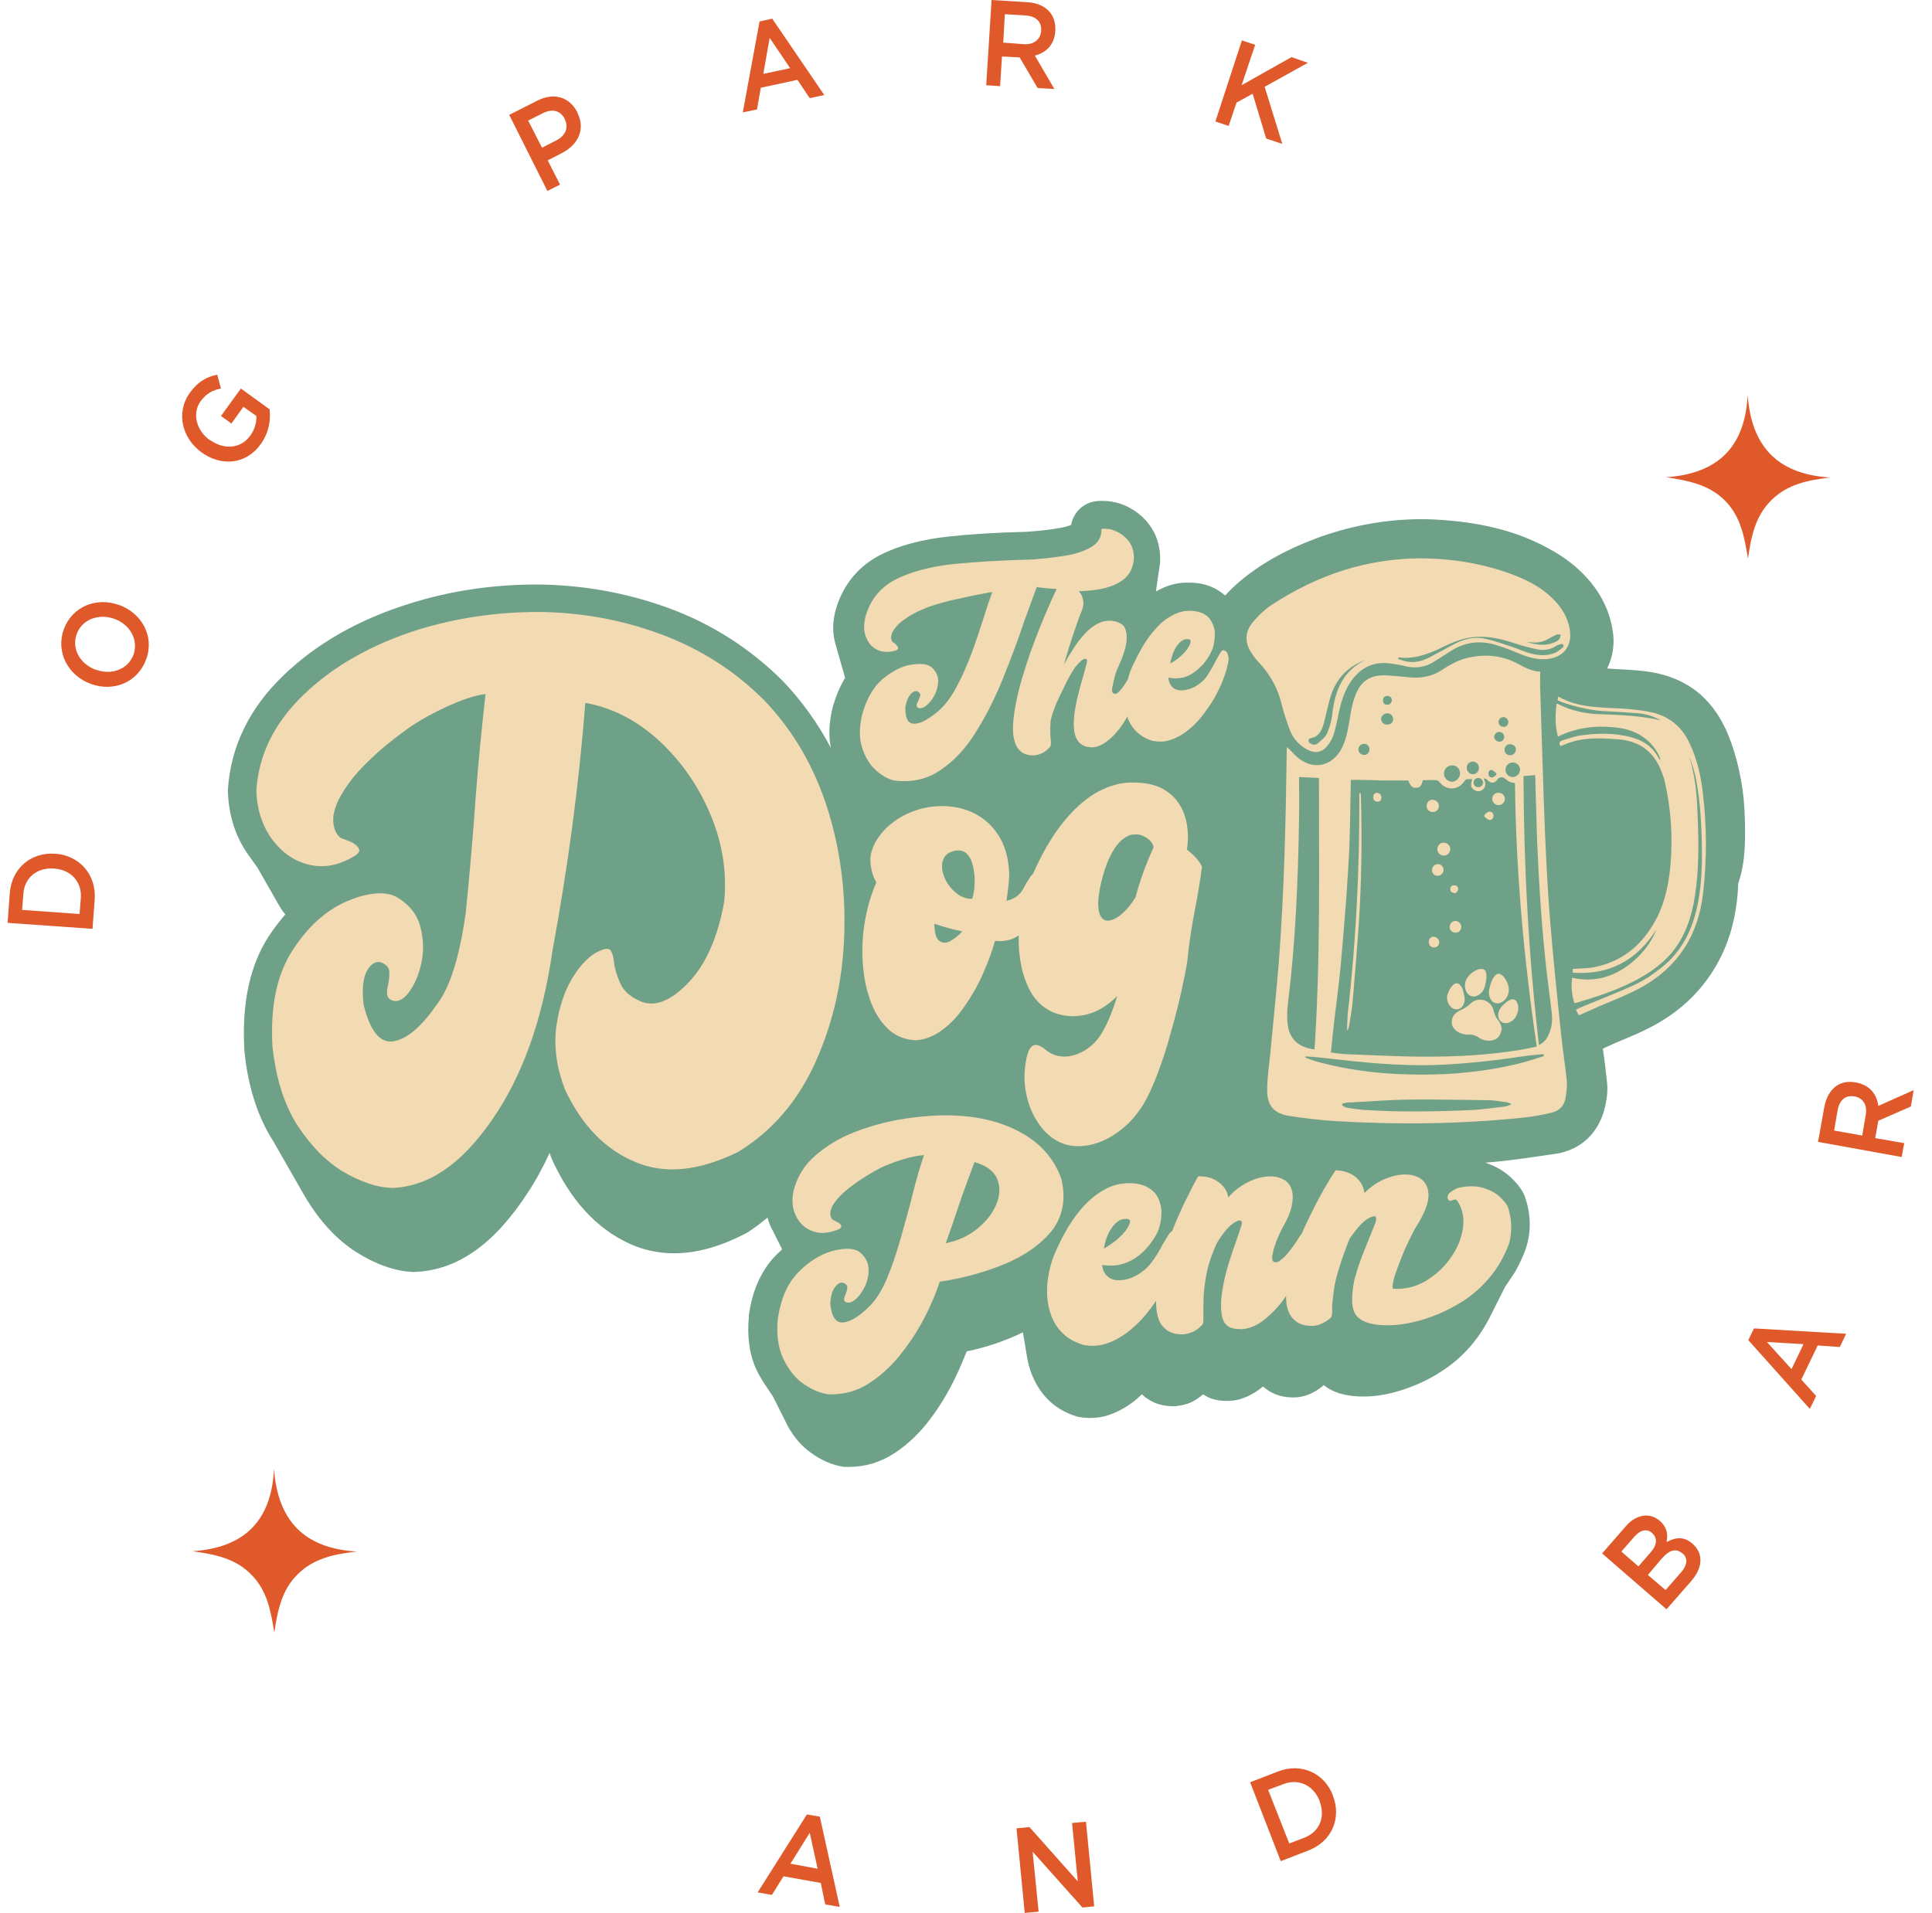 <?xml version="1.0" encoding="UTF-8"?>
<!-- Generator: Adobe Illustrator 28.0.0, SVG Export Plug-In . SVG Version: 6.00 Build 0)  -->
<svg xmlns="http://www.w3.org/2000/svg" xmlns:xlink="http://www.w3.org/1999/xlink" version="1.1" id="Layer_1" x="0px" y="0px" viewBox="0 0 612 606.1" style="enable-background:new 0 0 612 606.1;" xml:space="preserve">
<style type="text/css">
	.st0{fill:#6FA088;}
	.st1{fill:#E0592A;}
	.st2{fill:#F2DAB2;}
</style>
<g>
	<path class="st0" d="M552.7,259c-0.2-8-1.6-15.9-4.2-23.4c-2.3-6.6-5.5-11.7-9.9-15.6c-6.8-5.9-14.8-7.2-20.2-7.6   c-2.1-0.2-4.2-0.3-6.5-0.4c-0.9-0.1-1.9-0.1-2.8-0.2c1.8-3.6,2.5-7.9,1.7-12.3c-1-6.1-3.8-11.7-8.2-16.5c-3.2-3.5-6.9-6.4-11.5-8.9   c-8.9-5-18.8-7.9-31.2-9.1c-3.2-0.3-6.4-0.5-9.6-0.5c-11.4,0-22.7,2.1-33.7,6.2c-9.5,3.6-17.4,8-24.1,13.7   c-1.6,1.4-3.1,2.8-4.4,4.3c-1.4-1.2-2.9-2.2-4.7-2.9c-2-0.8-4.3-1.2-6.8-1.2c-0.7,0-1.5,0-2.5,0.1c-2.7,0.3-5.3,1.2-7.9,2.7   c0-0.1,0-0.2,0-0.3c0-0.2,0.1-0.5,0.1-0.7c0-0.2,0.1-0.5,0.1-0.7c0-0.2,0.1-0.5,0.1-0.7c0-0.2,0.1-0.5,0.1-0.7   c0-0.2,0.1-0.5,0.1-0.7c0-0.2,0.1-0.5,0.1-0.7c0-0.2,0.1-0.5,0.1-0.7c0-0.2,0.1-0.5,0.1-0.7c0-0.2,0.1-0.5,0.1-0.7   c0-0.2,0.1-0.5,0.1-0.7c0.2-0.9,0.3-1.9,0.3-3c0-0.2,0-0.4,0-0.7c-0.2-5.6-2.6-10.3-6.9-13.7c-3.5-2.7-7.3-4-11.4-4   c-0.7,0-1.3,0-2,0.1c-4.1,0.5-7.2,3.6-7.9,7.5c-1,0.4-2.3,0.8-3.7,1c-2.8,0.5-5.5,0.8-8,1c-0.8,0.1-1.6,0.1-2.4,0.2   c-9,0.2-17.3,0.7-24.8,1.5c-8.3,0.9-15.5,2.8-21.3,5.7c-7,3.5-11.9,9.4-14.2,16.9c-1.2,4-1.3,7.7-0.3,11.3c0.1,0.2,0.1,0.5,0.2,0.7   c0.1,0.2,0.1,0.5,0.2,0.7c0.1,0.2,0.1,0.5,0.2,0.7c0.1,0.2,0.1,0.5,0.2,0.7c0.1,0.2,0.1,0.5,0.2,0.7c0.1,0.2,0.1,0.5,0.2,0.7   c0.1,0.2,0.1,0.5,0.2,0.7c0.1,0.2,0.1,0.5,0.2,0.7c0.1,0.2,0.1,0.5,0.2,0.7c0.1,0.2,0.1,0.5,0.2,0.7c0.1,0.2,0.1,0.5,0.2,0.7   c0.1,0.2,0.1,0.5,0.2,0.7c0.1,0.2,0.1,0.5,0.2,0.7c0.1,0.2,0.1,0.5,0.2,0.7c0.1,0.2,0.1,0.5,0.2,0.7c0,0.1,0.1,0.3,0.1,0.4   c-1.6,2.6-2.8,5.5-3.8,8.8c0,0.1-0.1,0.2-0.1,0.4c-1.2,4.7-1.4,9-0.6,13c-4.1-7.8-9.2-14.9-15.2-21.2   c-10.3-10.3-22.5-18.1-36.1-23.1c-13.4-4.9-27.4-7.4-41.7-7.5H170c-13.9,0-27.4,2-40.1,6c-16.1,5-29.5,12.6-40,22.7   c-10.9,10.4-16.8,22.6-17.7,36.2c0,0.3,0,0.6,0,1c0.3,7.2,2.3,13.5,5.8,18.8c0.1,0.2,0.3,0.5,0.5,0.7c0.1,0.2,0.3,0.5,0.5,0.7   c0.1,0.2,0.3,0.5,0.5,0.7c0.1,0.2,0.3,0.5,0.5,0.7c0.1,0.2,0.3,0.5,0.5,0.7c0.1,0.2,0.3,0.5,0.5,0.7c0.1,0.2,0.3,0.5,0.5,0.7   c0.1,0.2,0.3,0.5,0.4,0.7c0.1,0.2,0.3,0.5,0.4,0.7c0.1,0.2,0.3,0.5,0.4,0.7c0.1,0.2,0.3,0.5,0.4,0.7c0.1,0.2,0.3,0.5,0.4,0.7   c0.1,0.2,0.3,0.5,0.4,0.7c0.1,0.2,0.3,0.5,0.4,0.7c0.1,0.2,0.3,0.5,0.4,0.7c0.1,0.2,0.3,0.5,0.4,0.7c0.1,0.2,0.3,0.5,0.4,0.7   c0.1,0.2,0.3,0.5,0.4,0.7c0.1,0.2,0.3,0.5,0.4,0.7c0.1,0.2,0.3,0.5,0.4,0.7c0.1,0.2,0.3,0.5,0.4,0.7c0.1,0.2,0.3,0.5,0.4,0.7   c0.1,0.2,0.3,0.5,0.4,0.7c0.1,0.2,0.3,0.5,0.4,0.7c0.5,0.8,0.9,1.6,1.5,2.3c0.2,0.3,0.4,0.5,0.6,0.7c-1.8,2.1-3.6,4.4-5.3,7   c-5.9,9.1-8.5,21.1-7.7,35.6c0,0.1,0,0.3,0,0.4c1.1,11.6,4.3,21.4,9.3,29.1c0,0.1,0.1,0.1,0.1,0.2c0.1,0.2,0.2,0.3,0.3,0.5   c0,0.1,0.1,0.1,0.1,0.2c0.1,0.2,0.2,0.3,0.3,0.5c0,0.1,0.1,0.1,0.1,0.2c0.1,0.2,0.2,0.3,0.3,0.5c0,0.1,0.1,0.1,0.1,0.2   c0.1,0.2,0.2,0.3,0.3,0.5c0,0.1,0.1,0.1,0.1,0.2c0.1,0.2,0.2,0.3,0.3,0.5c0,0.1,0.1,0.1,0.1,0.2c0.1,0.2,0.2,0.3,0.3,0.5   c0,0.1,0.1,0.1,0.1,0.2c0.1,0.2,0.2,0.3,0.3,0.5c0,0.1,0.1,0.1,0.1,0.2c0.1,0.2,0.2,0.3,0.3,0.5c0,0.1,0.1,0.1,0.1,0.2   c0.1,0.2,0.2,0.3,0.3,0.5c0,0.1,0.1,0.1,0.1,0.2c0.1,0.2,0.2,0.3,0.3,0.5c0,0.1,0.1,0.1,0.1,0.2c0.1,0.2,0.2,0.3,0.3,0.5   c0,0.1,0.1,0.1,0.1,0.2c0.1,0.2,0.2,0.3,0.3,0.5c0,0.1,0.1,0.1,0.1,0.2c0.1,0.2,0.2,0.3,0.3,0.5c0,0.1,0.1,0.1,0.1,0.2   c0.1,0.2,0.2,0.3,0.3,0.5c0,0.1,0.1,0.1,0.1,0.2c0.1,0.2,0.2,0.3,0.3,0.5c0,0.1,0.1,0.1,0.1,0.2c0.1,0.2,0.2,0.3,0.3,0.5   c0,0.1,0.1,0.1,0.1,0.2c0.1,0.2,0.2,0.3,0.3,0.5c0,0.1,0.1,0.1,0.1,0.2c0.1,0.2,0.2,0.3,0.3,0.5c0,0.1,0.1,0.1,0.1,0.2   c0.1,0.2,0.2,0.3,0.3,0.5c0,0.1,0.1,0.1,0.1,0.2c0.1,0.2,0.2,0.3,0.3,0.5c0,0.1,0.1,0.1,0.1,0.2c0.1,0.2,0.2,0.3,0.3,0.5   c0,0.1,0.1,0.1,0.1,0.2c0.1,0.2,0.2,0.3,0.3,0.5c0,0.1,0.1,0.1,0.1,0.2c0.1,0.2,0.2,0.3,0.3,0.5c0,0.1,0.1,0.1,0.1,0.2   c0.1,0.2,0.2,0.3,0.3,0.5c0,0.1,0.1,0.1,0.1,0.2c0.1,0.2,0.2,0.3,0.3,0.5c4.6,7.7,10,13.5,16.1,17.4c6.2,3.9,12.3,6.1,18,6.3   c0.1,0,0.2,0,0.3,0c0.1,0,0.2,0,0.3,0c13.4-0.5,25.1-8.7,35.7-25c2.6-3.9,4.9-8.2,7-12.7c0.1,0.3,0.2,0.6,0.3,0.9   c0.1,0.2,0.1,0.4,0.2,0.6c5.9,13.3,14.3,22.5,24.9,27.3c4.4,2,9.1,3,14,3c7.2,0,14.7-2.1,22.9-6.4c0.2-0.1,0.5-0.3,0.7-0.4   c2.1-1.4,4.1-2.9,6-4.5c0.4,1.4,0.9,2.8,1.6,4c0.1,0.1,0.2,0.3,0.2,0.4c0,0.1,0.1,0.1,0.1,0.2c0.1,0.1,0.2,0.3,0.2,0.4   c0,0.1,0.1,0.1,0.1,0.2c0.1,0.1,0.2,0.3,0.2,0.4c0,0.1,0.1,0.1,0.1,0.2c0.1,0.1,0.2,0.3,0.2,0.4c0,0.1,0.1,0.1,0.1,0.2   c0.1,0.1,0.2,0.3,0.2,0.4c0,0.1,0.1,0.1,0.1,0.2c0.1,0.1,0.2,0.3,0.2,0.4c0,0.1,0.1,0.1,0.1,0.2c0.1,0.1,0.2,0.3,0.2,0.4   c0,0.1,0.1,0.1,0.1,0.2c0.1,0.1,0.2,0.3,0.2,0.4c0,0.1,0.1,0.1,0.1,0.2c0.1,0.1,0.2,0.3,0.2,0.4c0,0.1,0.1,0.1,0.1,0.2   c0.1,0.1,0.2,0.3,0.2,0.4c0,0.1,0.1,0.1,0.1,0.2c0,0,0,0,0,0.1c-0.6,0.6-1.3,1.2-1.9,1.8c-4.6,4.7-7.5,11.1-8.6,19   c0,0.1,0,0.2,0,0.4c-0.6,6.5,0.2,12.3,2.5,17.1c0.6,1.2,1.2,2.3,1.9,3.4c0.1,0.2,0.2,0.4,0.4,0.6c0.1,0.2,0.2,0.4,0.4,0.6   c0.1,0.2,0.2,0.4,0.4,0.6c0.1,0.2,0.2,0.4,0.4,0.6c0.1,0.2,0.2,0.4,0.4,0.6c0.1,0.2,0.2,0.4,0.4,0.6c0.1,0.2,0.2,0.4,0.4,0.6   c0.1,0.2,0.2,0.4,0.4,0.6c0.1,0.2,0.2,0.4,0.3,0.6c0.1,0.2,0.2,0.4,0.3,0.6c0.1,0.2,0.2,0.4,0.3,0.6c0.1,0.2,0.2,0.4,0.3,0.6   c0.1,0.2,0.2,0.4,0.3,0.6c0.1,0.2,0.2,0.4,0.3,0.6c0.1,0.2,0.2,0.4,0.3,0.6c0.1,0.2,0.2,0.4,0.3,0.6c0.1,0.2,0.2,0.4,0.3,0.6   c0.1,0.2,0.2,0.4,0.3,0.6c0.1,0.2,0.2,0.4,0.3,0.6c0.1,0.2,0.2,0.4,0.3,0.6c0.1,0.2,0.2,0.4,0.3,0.6c0.1,0.2,0.2,0.4,0.3,0.6   c0.1,0.2,0.2,0.4,0.3,0.6c0.1,0.2,0.2,0.4,0.3,0.6c1.9,3.4,4.3,6.2,7.1,8.2c3.5,2.6,7.1,4.1,10.7,4.6c0.2,0,0.4,0,0.6,0   c0.3,0,0.6,0,0.9,0c5.2,0,10.1-1.5,14.5-4.4c4.1-2.7,7.9-6.3,11.2-10.7c3.1-4.1,5.8-8.6,8-13.2c1.4-2.9,2.6-5.7,3.6-8.3   c5.9-1.2,11.5-3.1,16.7-5.5c0.4-0.2,0.7-0.4,1.1-0.5c0,0.2,0.1,0.4,0.1,0.5c0,0.2,0.1,0.4,0.1,0.6c0,0.2,0.1,0.4,0.1,0.6   c0,0.2,0.1,0.4,0.1,0.6c0,0.2,0.1,0.4,0.1,0.6c0,0.2,0.1,0.4,0.1,0.6c0,0.2,0.1,0.4,0.1,0.6c0,0.2,0.1,0.4,0.1,0.6   c0,0.2,0.1,0.4,0.1,0.6c0,0.2,0.1,0.4,0.1,0.6c0,0.2,0.1,0.4,0.1,0.6c0,0.2,0.1,0.4,0.1,0.6c0,0.2,0.1,0.4,0.1,0.6   c0.3,1.7,0.7,3.4,1.3,5c1.2,3.2,2.9,6.1,5.2,8.4c2.4,2.5,5.4,4.3,8.9,5.4c0.2,0.1,0.4,0.1,0.6,0.2c1.4,0.3,2.8,0.4,4.1,0.4   c2,0,4.1-0.3,6-1c2.9-1,5.7-2.6,8.3-4.7c0.7-0.6,1.4-1.2,2-1.8c0.6,0.6,1.2,1.1,1.9,1.5c1.6,1.1,3.5,1.8,5.6,2.1   c0.7,0.1,1.4,0.2,2.1,0.2c1.6,0,3.2-0.3,4.8-0.8c1.8-0.6,3.4-1.6,5-3c1,0.7,2,1.2,3.1,1.5c1.3,0.4,2.8,0.6,4.3,0.6   c0.6,0,1.2,0,1.8-0.1c0.1,0,0.2,0,0.3,0c2.9-0.4,5.8-1.7,8.5-3.7c0.3-0.2,0.6-0.5,0.9-0.8c0.3,0.3,0.6,0.5,0.9,0.7   c2.4,1.9,5.4,2.8,8.8,2.8c0,0,0,0,0,0c3.4,0,6.6-1.3,9.6-3.9c2.8,2.3,6.6,3.4,11.4,3.6c0.4,0,0.8,0,1.3,0c3.6,0,7.4-0.6,11.6-1.9   c4.5-1.4,9-3.4,13.2-6.2c4.5-2.9,8.3-6.6,11.4-10.9c1.3-1.8,2.5-3.8,3.6-5.9c0.1-0.2,0.2-0.4,0.3-0.6c0.1-0.2,0.2-0.4,0.3-0.6   c0.1-0.2,0.2-0.4,0.3-0.6c0.1-0.2,0.2-0.4,0.3-0.6c0.1-0.2,0.2-0.4,0.3-0.6c0.1-0.2,0.2-0.4,0.3-0.6c0.1-0.2,0.2-0.4,0.3-0.6   c0.1-0.2,0.2-0.4,0.3-0.6c0.1-0.2,0.2-0.4,0.3-0.6c0.1-0.2,0.2-0.4,0.3-0.6c0.1-0.2,0.2-0.4,0.3-0.6c0.1-0.2,0.2-0.4,0.3-0.6   c0.1-0.2,0.2-0.4,0.3-0.6c0.1-0.2,0.2-0.4,0.3-0.6c0.1-0.2,0.2-0.4,0.3-0.6c0.1-0.2,0.2-0.4,0.3-0.6c0.1-0.2,0.2-0.4,0.4-0.6   c0.1-0.2,0.2-0.4,0.4-0.6c0.1-0.2,0.2-0.4,0.4-0.6c0.1-0.2,0.2-0.4,0.4-0.6c0.1-0.2,0.2-0.4,0.4-0.6c0.1-0.2,0.2-0.4,0.4-0.6   c0.1-0.2,0.2-0.4,0.4-0.6c0.1-0.2,0.2-0.4,0.4-0.6c1.2-2.1,2.3-4.4,3.2-6.7c2-5.4,2.1-11.1,0.1-17.1c-0.7-2-2.1-4-4.4-6.2   c-2.2-2.1-4.9-3.7-8.2-4.8c1.1-0.1,2.3-0.2,3.4-0.3c6.1-0.6,12.1-1.5,18-2.4l0.9-0.1c8.2-1.3,13.9-6.9,15.7-15.3   c0.6-2.7,0.8-5.3,0.5-7.6c-0.3-2.9-0.7-6.5-1.3-10.4c0.5-0.3,1.1-0.5,1.7-0.8c1.5-0.7,3.1-1.4,4.6-2c2.6-1.1,5.5-2.3,8.4-3.8   c8.7-4.4,15.6-10.6,20.4-18.4c4.8-7.7,7.4-16.7,7.8-27.4C553,273,552.9,265.7,552.7,259z"></path>
	<g>
		<g>
			<path class="st1" d="M2.4,292.4l0.7-9.4c0.6-7.9,6.7-13,14.3-12.5l0.1,0c7.5,0.5,13,6.4,12.5,14.4l-0.7,9.4L2.4,292.4z M7,288.3     l18.2,1.3l0.4-5c0.4-5.3-3.2-9-8.4-9.4l-0.1,0c-5.2-0.4-9.4,2.8-9.7,8.1L7,288.3z"></path>
			<path class="st1" d="M28.8,216.7L28.8,216.7c-7.2-2.6-11.2-10-8.6-17.3c2.7-7.3,10.4-10.3,17.5-7.7l0.1,0     c7.1,2.6,11.2,9.9,8.5,17.2C43.6,216.3,35.9,219.3,28.8,216.7z M36.3,196.1L36.3,196.1c-5-1.8-10.3,0.1-12,4.8     c-1.7,4.7,1.1,9.5,6,11.3l0.1,0c4.9,1.8,10.2-0.1,11.9-4.8C43.9,202.7,41.2,197.9,36.3,196.1z"></path>
			<path class="st1" d="M63.8,143.3L63.8,143.3c-6.2-4.5-8.1-12.6-3.7-18.8c2.6-3.6,5.2-5,8.7-5.8l1.2,4.4c-2.6,0.5-4.6,1.5-6.5,4.1     c-2.7,3.8-1.3,9.2,2.9,12.2l0.1,0c4.5,3.2,9.8,2.8,12.8-1.4c1.4-1.9,2-4.2,1.9-6.2l-4.1-2.9l-3.8,5.3l-3.3-2.4l6.3-8.7l9.1,6.6     c0.4,3.4-0.2,7.4-2.8,11C78,147.2,70.1,147.9,63.8,143.3z"></path>
			<path class="st1" d="M161.3,36.4l8.9-4.5c5.3-2.7,10.2-1.2,12.7,3.7l0,0.1c2.7,5.4,0.1,10.2-4.9,12.8l-4.5,2.3l3.9,7.7l-4,2     L161.3,36.4z M176.2,44.5c3-1.5,4-4.2,2.7-6.7l0-0.1c-1.4-2.8-4.1-3.3-7-1.8l-4.6,2.3l4.4,8.6L176.2,44.5z"></path>
			<path class="st1" d="M240.6,6.8l4-0.9l16.5,24.2l-4.6,1l-3.9-5.8L241,27.8l-1.2,6.9l-4.5,0.9L240.6,6.8z M250.3,21.6l-6.5-9.6     l-2,11.4L250.3,21.6z"></path>
			<path class="st1" d="M314.1,0l11.3,0.7c3.2,0.2,5.6,1.3,7.1,3.1c1.3,1.5,1.9,3.6,1.8,5.9l0,0.1c-0.3,4.4-2.9,6.9-6.5,7.8     l6.2,10.6l-5.3-0.3l-5.7-9.7l-5.6-0.3l-0.6,9.4l-4.4-0.3L314.1,0z M324.3,14c3.2,0.2,5.3-1.5,5.5-4.2l0-0.1     c0.2-2.9-1.7-4.6-5-4.8l-6.5-0.4l-0.5,9L324.3,14z"></path>
			<path class="st1" d="M393.4,12.8l4.2,1.4L393.3,27l15.8-8.9l5.2,1.8l-13.7,7.6l5.6,18.1l-5.1-1.7l-4.3-14.2l-5.1,2.8l-2.5,7.4     l-4.2-1.4L393.4,12.8z"></path>
		</g>
		<g>
			<path class="st1" d="M255.6,574.9l4.1,0.7l6.3,28.6l-4.6-0.8l-1.4-6.8l-11.8-2.1l-3.7,5.9l-4.5-0.8L255.6,574.9z M259,592.1     l-2.5-11.4l-6.1,9.8L259,592.1z"></path>
			<path class="st1" d="M322,579.3l4.1-0.4l15.3,17.2l-1.8-18.5l4.4-0.4l2.6,26.8l-3.7,0.4l-15.8-17.7l1.9,19l-4.4,0.4L322,579.3z"></path>
			<path class="st1" d="M396,564.7l8.8-3.4c7.4-2.9,14.7,0.5,17.4,7.5l0,0.1c2.8,7-0.2,14.5-7.7,17.4l-8.8,3.4L396,564.7z      M401.7,567.1l6.7,17l4.7-1.8c5-1.9,6.8-6.7,4.9-11.6l0-0.1c-1.9-4.9-6.6-7.2-11.5-5.3L401.7,567.1z"></path>
			<path class="st1" d="M507.5,492.2l7.5-8.6c1.9-2.2,4-3.3,6.2-3.4c1.6-0.1,3.1,0.5,4.5,1.6l0.1,0.1c2.4,2.1,2.6,4.6,2.1,6.7     c2.8-1.5,5.5-1.9,8.2,0.5l0.1,0.1c3.6,3.2,3.1,7.7-0.6,11.9l-7.7,8.8L507.5,492.2z M523.3,485.7c-1.6-1.4-3.6-1-5.5,1.1l-4.2,4.8     l5.4,4.7l4-4.6C524.8,489.6,525.2,487.4,523.3,485.7L523.3,485.7z M526.6,493.6L522,499l5.6,4.8l4.9-5.6c2-2.3,2.3-4.5,0.4-6.1     l-0.1,0C531,490.6,528.9,491,526.6,493.6z"></path>
			<path class="st1" d="M553.8,424.6l1.8-3.7l29.2,1.7l-2,4.2l-7-0.5l-5.2,10.8l4.7,5.2l-2,4.1L553.8,424.6z M571.3,425.9l-11.6-0.7     l7.8,8.6L571.3,425.9z"></path>
			<path class="st1" d="M575.9,361.8l2-11.1c0.6-3.1,2-5.4,3.9-6.7c1.7-1.1,3.8-1.5,6.1-1l0.1,0c4.3,0.8,6.5,3.7,7,7.4l11.2-5     l-0.9,5.2l-10.3,4.5l-1,5.5l9.2,1.6l-0.8,4.4L575.9,361.8z M591,353.3c0.6-3.1-0.8-5.4-3.5-5.9l-0.1,0c-2.8-0.5-4.7,1.1-5.3,4.4     l-1.1,6.4l8.9,1.6L591,353.3z"></path>
		</g>
	</g>
	<path class="st1" d="M61,491.5c16.3-1.1,25-9.5,25.8-26.1c1.2,16.6,9.7,25.2,26.2,26.2c-7,0.8-13.6,2.1-18.7,7.2   c-5.1,5-6.4,11.6-7.4,18.5c-1.1-6.7-2.2-13.2-7.2-18.3C74.6,493.7,68,492.5,61,491.5z"></path>
	<path class="st1" d="M527.8,151.2c16.3-1.1,25-9.5,25.8-26.1c1.2,16.6,9.7,25.2,26.2,26.2c-7,0.8-13.6,2.1-18.7,7.2   c-5.1,5-6.4,11.6-7.4,18.5c-1.1-6.7-2.2-13.2-7.2-18.3C541.4,153.5,534.8,152.3,527.8,151.2z"></path>
	<path class="st0" d="M466.4,246.9c-0.7,1.7-0.5,2.7,0.5,3.4c0.9,0.6,2,0.5,2.8-0.2c0.9-0.9,1-1.9,0.2-3.5c0.4,0.1,0.8,0.2,1,0.4   c1.3,1.4,2.5,1.3,3.5-0.2c0.4-0.5,1.5-0.7,2-0.3c1.6,1.3,1.6,1.3,3.4,1.6c0.3,27.9,2.8,55.6,6.9,83.5c-2.1,0.4-4.2,0.9-6.2,1.2   c-9.5,1.5-19,2-28.6,2c-8.6,0-17.2-0.5-25.9-0.8c-1.5-0.1-2.9-0.3-4.5-0.5c0.2-2.1,0.4-4.1,0.6-6.1c0.8-7.2,1.9-14.3,2.5-21.5   c1-10.4,1.9-20.7,2.4-31.1c0.5-9.2,0.5-18.4,0.8-27.7c0.8,0,1.9,0,3,0c1.4,0,2.7,0.1,4.1,0.1c0.8,0,1.5-0.1,2.1,1   c0.5,1,1.6,0.6,2.3-0.8c2.2,0,4.5,0,6.7,0c0.7,1.9,1.3,2.4,2.5,2.3c1.2-0.1,1.7-0.6,2.1-2.4c1.4,0,2.9,0,4.4,0   c0.3,0,0.6,0.3,0.8,0.5c2.2,2.9,6,2.8,8-0.2C464.4,246.9,464.4,246.9,466.4,246.9z M426.9,326.5c0.2-0.6,0.3-0.9,0.4-1.2   c0.4-2.7,1-5.4,1.2-8.2c0.7-7.9,1.4-15.9,1.9-23.8c1-13.7,1.1-27.3,0.7-41c0-0.3-0.1-0.7-0.1-1c-0.1,0-0.2,0-0.4,0   c0,23.4-1,46.8-3.7,70.1c-0.2,1.5-0.2,3-0.2,4.5C426.6,326,426.7,326.1,426.9,326.5z M459.4,269c0-1.1-1-2-2.1-2c-1.1,0-2,1-2,2.1   c0,1.1,0.9,2,2.1,2C458.5,271.1,459.4,270.1,459.4,269z M476.7,253.1c0-1.1-1-2-2.1-1.9c-1.1,0-1.9,0.9-1.9,1.9c0,1.1,0.9,2,2,2   C475.8,255.1,476.7,254.2,476.7,253.1z M453.9,257.3c1.1,0,2-1,1.9-2.1c0-1.1-1-1.9-2.1-1.9c-1,0-1.9,0.9-1.8,2   C451.9,256.4,452.8,257.3,453.9,257.3z M457.3,275.6c0-1-0.9-1.9-2-1.8c-1,0-1.8,0.9-1.8,1.9c0,1,0.8,1.9,1.8,1.8   C456.5,277.5,457.4,276.6,457.3,275.6z M461,295.5c1,0,1.8-0.8,1.9-1.8c0-1-0.9-1.9-1.9-1.9c-1,0-1.8,0.9-1.8,1.9   C459.2,294.7,460,295.5,461,295.5z M459.5,309.8c0-1-0.8-1.9-1.8-1.9c-1,0-1.8,0.9-1.8,1.9c0,0.9,0.8,1.7,1.8,1.8   C458.6,311.6,459.4,310.8,459.5,309.8z M455.9,298.6c0-1-0.8-1.8-1.8-1.7c-0.9,0-1.5,0.7-1.5,1.7c0,1,0.7,1.7,1.7,1.7   C455.2,300.3,455.9,299.6,455.9,298.6z M454.5,250.1c0-1-0.7-1.7-1.5-1.6c-0.9,0-1.3,0.6-1.3,1.4c0,0.9,0.7,1.6,1.5,1.5   C454.1,251.4,454.4,250.9,454.5,250.1z M447.9,250.4c-0.8,0-1.3,0.5-1.3,1.3c0,0.8,0.6,1.5,1.4,1.5c0.8,0,1.3-0.5,1.3-1.3   C449.4,251,448.8,250.4,447.9,250.4z M457.4,323.3c-0.1-1.2-0.5-1.8-1.3-1.9c-0.9-0.1-1.4,0.5-1.4,1.3c0,0.8,0.5,1.5,1.3,1.4   C456.5,324,457,323.5,457.4,323.3z M470.2,258.2c0,0.2,0,0.4,0,0.5c0.5,0.4,1,0.9,1.5,1c0.8,0.1,1.4-0.5,1.4-1.3   c0-0.9-0.7-1.4-1.4-1.3C471.2,257.2,470.7,257.8,470.2,258.2z M437.6,252.6c-0.1-0.9-0.6-1.4-1.4-1.3c-0.8,0-1.3,0.5-1.2,1.4   c0,0.9,0.5,1.4,1.4,1.4C437.2,254,437.6,253.5,437.6,252.6z M461.1,283c0.2-0.3,0.8-0.8,0.8-1.3c0.1-0.8-0.5-1.3-1.3-1.3   c-0.8,0-1.2,0.5-1.2,1.2C459.4,282.6,460,282.9,461.1,283z M453.3,266c0-0.2,0-0.3,0-0.5c-0.4-0.3-0.9-0.8-1.3-0.7   c-0.4,0-0.7,0.6-1.1,1c0.4,0.4,0.7,1,1.1,1C452.4,266.8,452.9,266.3,453.3,266z M474.8,268.3c0.5-0.6,1-1,1-1.3   c-0.1-0.4-0.6-0.8-0.9-1.2c-0.3,0.3-0.9,0.7-0.9,1C473.9,267.2,474.4,267.6,474.8,268.3z M461.6,274.3c-0.7-0.5-1.1-0.9-1.5-0.9   c-0.3,0-0.8,0.7-0.8,1c0,0.3,0.6,0.8,0.9,0.9C460.5,275.3,460.9,274.8,461.6,274.3z"></path>
	<path class="st0" d="M416.4,332.5c-4.7-0.6-7.7-3-8.4-7.4c-0.4-2.4-0.3-5,0-7.4c2.4-19.4,3.2-38.9,3.5-58.4c0.1-4.3,0-8.7,0-13.2   c2.2,0.1,4.2,0.2,6.3,0.3C417.8,275.2,418.3,303.9,416.4,332.5z"></path>
	<path class="st0" d="M486.3,245.6c0.2,7,0.4,13.9,0.7,20.7c0.6,14.1,1.4,28.2,3.1,42.2c0.5,4,1,8,1.5,12c0.3,2.4,0.1,4.7-0.8,7   c-0.6,1.5-1.5,2.8-3.2,3.6c-3.3-28.3-4.8-56.7-4.9-85.2C483.9,245.7,485.1,245.7,486.3,245.6z"></path>
	<path class="st0" d="M489.1,334.6c-3,0.9-5.9,1.9-8.9,2.6c-12.4,2.8-24.9,3.7-37.5,3.1c-8.2-0.4-16.3-1.5-24.3-3.6   c-1.7-0.4-3.3-1.1-4.9-1.6c0-0.1,0.1-0.2,0.1-0.4c1.9,0.2,3.7,0.3,5.6,0.5c12.2,1.4,24.3,2.7,36.6,2.2c9.4-0.4,18.7-1.5,28-2.9   c1.6-0.2,3.2-0.4,4.9-0.5c0.1,0,0.2,0.1,0.3,0.1C489.1,334.3,489.1,334.5,489.1,334.6z"></path>
	<path class="st0" d="M425.2,349.7c0.8-0.2,1.6-0.5,2.4-0.6c6-0.4,12-0.9,18-0.9c8.7-0.1,17.5,0.1,26.2,0.2c1.9,0,3.7,0.4,5.5,0.7   c0.4,0.1,0.8,0.3,1.1,0.4c0,0.1,0,0.2,0,0.3c-0.6,0.2-1.2,0.5-1.9,0.6c-3.4,0.4-6.9,0.9-10.3,1.1c-11.3,0.6-22.6,0.7-33.9,0   c-1.9-0.1-3.8-0.4-5.7-0.7c-0.6-0.1-1.1-0.5-1.7-0.8C425.1,350,425.1,349.9,425.2,349.7z"></path>
	<path class="st0" d="M462.5,245c0,1.4-1.1,2.5-2.5,2.6c-1.4,0-2.6-1.2-2.6-2.6c0-1.4,1.2-2.6,2.6-2.6   C461.4,242.5,462.5,243.6,462.5,245z"></path>
	<path class="st0" d="M479.2,241.6c1.3,0,2.3,1,2.3,2.2c0,1.2-1,2.3-2.3,2.3c-1.3,0-2.3-1-2.3-2.3   C476.9,242.6,477.9,241.6,479.2,241.6z"></path>
	<path class="st0" d="M468.5,243.3c0,1.1-1,2-2,2c-1,0-1.9-0.9-1.9-2c0-1.1,0.8-2,2-2C467.6,241.4,468.5,242.3,468.5,243.3z"></path>
	<path class="st0" d="M441.3,227.8c0,1.1-0.8,1.8-1.9,1.8c-1.1,0-1.9-0.7-1.9-1.8c0-1,0.9-1.8,1.9-1.8   C440.5,226,441.3,226.8,441.3,227.8z"></path>
	<path class="st0" d="M478.3,235.8c1.1,0,1.9,0.8,1.9,1.8c0,1-0.8,1.8-1.8,1.8c-1,0-1.8-0.7-1.8-1.7   C476.6,236.6,477.4,235.8,478.3,235.8z"></path>
	<path class="st0" d="M432,235.7c1,0,1.8,0.8,1.8,1.7c0,1-0.7,1.7-1.6,1.8c-1,0-1.8-0.7-1.9-1.7C430.3,236.5,431.1,235.7,432,235.7z   "></path>
	<path class="st0" d="M476.5,233.5c0,0.9-0.8,1.6-1.7,1.5c-0.9,0-1.5-0.7-1.5-1.6c0-0.8,0.7-1.5,1.6-1.5   C475.8,231.9,476.5,232.6,476.5,233.5z"></path>
	<path class="st0" d="M477.8,228.8c0,0.8-0.7,1.6-1.5,1.6c-0.8,0-1.6-0.7-1.6-1.5c0-0.9,0.7-1.6,1.6-1.6   C477.1,227.3,477.8,228,477.8,228.8z"></path>
	<path class="st0" d="M463,236.8c0.9,0,1.6,0.6,1.6,1.6c0,0.9-0.4,1.5-1.3,1.6c-1,0.1-1.7-0.6-1.7-1.6   C461.6,237.5,462.1,236.9,463,236.8z"></path>
	<path class="st0" d="M468.3,246.5c0.8,0.1,1.4,0.5,1.4,1.4c0,0.8-0.6,1.5-1.5,1.5c-0.9,0-1.5-0.5-1.5-1.4   C466.7,247.1,467.4,246.5,468.3,246.5z"></path>
	<path class="st0" d="M440.9,221.8c-0.1,0.9-0.5,1.4-1.4,1.4c-0.9,0-1.4-0.5-1.4-1.4c0-0.9,0.5-1.4,1.4-1.4   C440.3,220.4,440.8,220.9,440.9,221.8z"></path>
	<path class="st0" d="M435.4,242.5c-0.1,1.2-0.5,1.7-1.3,1.7c-0.8,0-1.3-0.4-1.3-1.3c0-0.8,0.5-1.4,1.3-1.3   C434.5,241.8,435,242.3,435.4,242.5z"></path>
	<path class="st0" d="M436.5,232c-0.5,0.3-1,0.8-1.5,0.8c-0.9,0.1-1.3-0.7-1.2-1.5c0.1-0.8,0.6-1.3,1.4-1c0.5,0.2,0.9,0.8,1.4,1.2   C436.6,231.6,436.6,231.8,436.5,232z"></path>
	<path class="st0" d="M474,245.5c-0.4,0.3-0.9,0.8-1.3,0.9c-0.8,0.1-1.2-0.5-1.2-1.2c0-0.7,0.4-1.3,1.1-1.1c0.5,0.1,1,0.6,1.4,1   C474,245.2,474,245.3,474,245.5z"></path>
	<path class="st0" d="M479.3,224.3c0.5-0.3,0.9-0.8,1.4-0.8c0.8-0.1,1.3,0.5,1.1,1.2c-0.1,0.4-0.8,1-1.2,1c-0.4,0-0.9-0.5-1.3-0.9   C479.3,224.7,479.3,224.5,479.3,224.3z"></path>
	<path class="st0" d="M435.7,217.4c0.4-0.3,1-0.8,1.3-0.7c0.5,0.1,1,0.7,1,1.2c0,0.3-0.7,1-1.1,1c-0.4,0-0.9-0.6-1.3-0.9   C435.7,217.7,435.7,217.6,435.7,217.4z"></path>
	<path class="st0" d="M438.3,247.1c-0.5-0.7-1.1-1.1-1.1-1.6c0-0.4,0.6-0.7,0.9-1.1c0.4,0.4,1,0.7,1.1,1.1   C439.3,245.9,438.7,246.4,438.3,247.1z"></path>
	<path class="st0" d="M438.7,238.5c0.5,0.7,1.1,1.1,1.1,1.4c-0.1,0.4-0.6,0.8-1,1.1c-0.3-0.4-0.9-0.7-0.9-1.1   C437.7,239.7,438.2,239.2,438.7,238.5z"></path>
	<path class="st0" d="M443,208.3c4.4,0.6,8.3-0.7,12.1-2.6c3.1-1.5,6.1-3,9.5-3.7c5.3-1.1,10.3,0,15.3,1.7c2.2,0.7,4.4,1.4,6.7,1.8   c2.1,0.4,4.2,0.1,6.2-1c0.5-0.3,1-0.5,1.5-0.6c0.3-0.1,0.7,0,0.8,0.2c0.1,0.2,0.1,0.7-0.1,0.8c-0.8,0.7-1.6,1.4-2.6,1.8   c-2.5,1-5.2,0.8-7.8,0.1c-1.7-0.5-3.3-1.3-5-1.8c-3-1-6-2.1-9.1-2.8c-3.4-0.8-6.7,0.1-9.8,1.6c-2.6,1.3-5.2,2.8-7.8,4.2   c-2.1,1.1-4.4,1.8-6.8,1.5c-1.1-0.1-2.2-0.6-3.3-0.9C442.9,208.6,442.9,208.4,443,208.3z"></path>
	<path class="st0" d="M432.2,209.3c-6.8,3.4-9.2,9.3-9.9,16.3c-0.2,2.2-0.8,4.4-1.6,6.4c-0.5,1.3-1.8,2.3-2.9,3.3   c-0.7,0.6-1.7,0.7-2.6,0.1c-0.7-0.5-0.7-1.4,0.2-1.6c2.6-0.5,3.5-2.4,4.1-4.6c0.7-2.5,1.2-5.1,1.9-7.6c1.4-5.3,4.4-9.5,9.5-11.8   C431.2,209.6,431.7,209.4,432.2,209.3z"></path>
	<path class="st0" d="M483.7,203.4c0.4,0,0.7,0,1.1,0.1c2.1,0.3,4.1-0.2,5.9-1.2c0.8-0.4,1.5-0.9,2.4-1.2c0.4-0.1,0.9,0,1.3,0   c-0.1,0.5-0.2,1-0.4,1.3c-0.2,0.4-0.7,0.7-1.1,0.9C489.8,204.8,486.7,204.4,483.7,203.4z"></path>
	<g>
		<g>
			<path class="st2" d="M389,207.6c-0.2-1-0.8-1.5-1.6-1.6c-0.3,0.1-0.6,0.4-1,1.1c-0.4,0.7-0.9,1.5-1.4,2.5     c-0.4,0.8-0.8,1.6-1.3,2.4c-0.5,0.8-1,1.6-1.5,2.4c-0.7,1-1.6,1.8-2.6,2.5c-1,0.7-2,1.2-3.1,1.5s-2.1,0.4-3,0.3     c-0.9-0.1-1.7-0.5-2.3-1.2c-0.6-0.7-1-1.6-1.1-2.8c1.6,0.3,3.1,0.3,4.5,0c1.4-0.3,2.6-0.9,3.7-1.7c1.1-0.8,2-1.7,2.9-2.6     c0.8-1,1.5-2,2-2.9c0.5-1,0.9-1.8,1.1-2.5c0.4-1.7,0.6-3.2,0.5-4.7c-0.1-1.5-0.6-2.7-1.3-3.8c-0.7-1.1-1.7-1.9-3.1-2.4     s-2.9-0.7-4.9-0.5c-1.7,0.2-3.5,0.9-5.4,2.1c-1.9,1.2-3.7,3-5.6,5.4c-1.9,2.4-3.7,5.6-5.6,9.6c-0.7,1.4-1.2,2.9-1.6,4.5     c0,0.1-0.1,0.1-0.1,0.2c-0.6,1-1.2,1.9-1.8,2.7c-0.3,0.4-0.8,0.9-1.4,1.5c-0.7,0.4-1.2,0.3-1.5-0.1s-0.3-1.1-0.1-2     s0.4-1.9,0.7-3.1c0.3-1.1,0.7-2.2,1.2-3.2c0-0.1,0.1-0.3,0.2-0.5c0.3-0.6,0.6-1.5,1-2.4c0.4-1,0.7-2.1,1-3.2     c0.3-1.1,0.4-2.3,0.4-3.3c0-1.1-0.2-2-0.6-2.9c-0.4-0.8-1.2-1.4-2.3-1.8c-1.8-0.6-3.6-0.6-5.4,0.1c-1.8,0.7-3.7,2.1-5.6,4.3     c-1.9,2.2-3.9,5.2-6,9.1c1-3.5,2-6.7,3-9.7c1-3,1.9-5.5,2.8-7.7c0.4-1.1,0.5-2.1,0.3-3.1c-0.2-1-0.6-1.9-1.3-2.7     c0,0-0.1-0.1-0.1-0.1c2,0,4-0.2,6-0.5c3.2-0.5,5.9-1.5,8.1-3.1c2.1-1.6,3.3-4,3.4-7.2c-0.1-2.9-1.2-5.1-3.4-6.8     c-2.2-1.7-4.5-2.4-6.9-2.1c0.1,2.5-1,4.4-3.2,5.7c-2.2,1.3-4.8,2.2-7.9,2.7c-3.1,0.5-6,0.9-8.8,1.1c-0.9,0.1-1.8,0.2-2.5,0.2     c-9,0.2-17.1,0.7-24.4,1.4c-7.3,0.8-13.4,2.4-18.2,4.8c-4.8,2.4-8,6.2-9.6,11.4c-0.7,2.4-0.8,4.7-0.1,6.6c0.7,2,1.8,3.4,3.5,4.3     c1.7,0.9,3.7,1,6.1,0.3c0.4-0.2,0.6-0.4,0.7-0.6c0-0.2,0-0.5-0.2-0.7c-0.2-0.2-0.4-0.5-0.6-0.7c-0.3-0.2-0.6-0.5-1-0.7     c-0.2-0.3-0.3-0.7-0.4-1c-0.1-0.3,0-0.7,0.1-1.2c0.1-0.5,0.3-1,0.7-1.6c0.4-0.6,0.9-1.2,1.6-1.9c0.7-0.7,1.7-1.4,2.9-2.2     c1.2-0.8,2.7-1.6,4.6-2.4c2.4-1.1,5.5-2,9.2-2.9c3.7-0.8,7.2-1.6,10.5-2.2c0.9-0.2,1.7-0.3,2.4-0.4c-0.9,2.5-1.8,5.2-2.7,8.1     c-1.2,3.8-2.5,7.7-4,11.7c-1.5,3.9-3.1,7.6-4.9,10.8c-1.8,3.3-3.9,5.9-6.2,7.7c-2.9,2.3-5.2,3.5-7.1,3.4     c-1.9-0.1-2.7-1.9-2.6-5.4c0.4-1.9,1-3.3,1.8-4.1c0.8-0.8,1.5-1,2.1-0.7c0.6,0.4,0.9,0.8,0.8,1.3c-0.1,0.5-0.3,1-0.6,1.6     c-0.2,0.4-0.4,0.8-0.5,1.2c-0.1,0.4,0,0.7,0.2,0.9c0.7,0.5,1.5,0.4,2.5-0.3c1-0.7,2-1.8,2.8-3.3c0.8-1.4,1.2-3,1.3-4.6     c0-1.6-0.6-3.1-2-4.4c-1.2-1.1-3.4-1.4-6.5-0.9c-2.9,0.4-5.8,1.9-8.8,4.3s-5.2,6.1-6.7,11.1c-1,4.1-1.1,7.6-0.2,10.6     c0.9,3,2.3,5.4,4.2,7.2c1.9,1.8,3.9,3,6,3.5c5.6,0.7,10.5-0.4,14.7-3.3c4.2-2.8,8-6.8,11.2-12c3.2-5.1,6.1-10.8,8.6-17     c2.5-6.2,4.8-12.3,6.8-18.3c1.4-3.8,2.7-7.4,3.9-10.7c1.9,0.3,4,0.5,6.3,0.6c-0.1,0.3-0.3,0.6-0.4,0.9c-0.7,1.4-1.4,3.1-2.3,5.1     s-1.8,4.3-2.8,6.7c-1,2.5-1.9,5-2.9,7.7c-0.9,2.7-1.8,5.4-2.6,8.1c-0.8,2.7-1.4,5.3-1.9,7.8c-0.5,2.5-0.8,4.8-0.9,6.9     c-0.1,2.1,0.1,3.9,0.6,5.4c0.5,1.5,1.3,2.6,2.4,3.3c0.7,0.4,1.5,0.7,2.5,0.8c1,0.1,2,0,3.1-0.4c1.1-0.4,2.1-1.1,3.1-2.2     c0.2-0.3,0.3-0.7,0.3-1.1c0-0.5,0-1.1-0.1-1.8c-0.1-0.7-0.1-1.4-0.1-2.3c0-0.9,0-1.9,0.1-3c0.3-1.7,1-3.6,1.8-5.6     c0.9-2,1.9-4.1,3.1-6.5c0.2-0.4,0.4-0.8,0.6-1.2c0.8-1.5,1.6-2.8,2.3-3.8c0.8-1,1.5-1.7,2.1-2.2c0.6-0.4,1.1-0.6,1.4-0.4     c0.3,0.2,0.3,0.7,0.1,1.5c-0.5,1.8-0.9,3.4-1.3,4.7c-0.6,2.1-1.1,3.9-1.5,5.6c-0.4,1.6-0.7,3.3-1,5.1c-0.3,2-0.3,3.7-0.2,5.1     c0.1,1.4,0.4,2.4,0.8,3.2c0.4,0.8,0.9,1.4,1.5,1.8c0.6,0.4,1.2,0.7,1.8,0.8c0.6,0.1,1.2,0.2,1.7,0.2c1.5-0.1,3-0.7,4.5-1.8     c1.5-1.1,2.8-2.4,4.1-4.1c0.9-1.2,1.8-2.5,2.5-3.9c0,0,0,0,0,0.1c0.6,1.8,1.5,3.3,2.8,4.6c1.3,1.3,2.9,2.3,5,3     c2,0.4,3.9,0.4,5.7-0.2c1.9-0.6,3.6-1.5,5.3-2.8c1.7-1.3,3.3-2.8,4.7-4.6c1.4-1.8,2.7-3.6,3.9-5.6c1.1-2,2.1-3.9,2.8-5.8     c0.8-1.9,1.3-3.6,1.6-5.2C389.2,209.8,389.3,208.5,389,207.6z M371.4,207.5c0.3-1,0.8-1.9,1.3-2.7c0.6-0.8,1.2-1.5,1.9-1.9     c0.7-0.4,1.4-0.5,2.2-0.3c0.3,0.1,0.4,0.5,0.3,1c-0.1,0.5-0.5,1.2-1,2c-0.5,0.8-1.3,1.6-2.2,2.4c-0.9,0.8-2,1.6-3.2,2.2     C370.8,209.4,371.1,208.5,371.4,207.5z"></path>
			<g>
				<path class="st2" d="M132.5,199.5c12-3.7,24.8-5.6,38-5.6c13.3,0.1,26.3,2.4,38.7,7c12.5,4.6,23.5,11.6,32.9,21      c9.3,9.7,16.1,21.5,20.3,35.2c4.2,13.7,5.7,27.7,4.9,42c-0.8,14.3-4.2,27.3-9.7,39c-5.6,11.7-13.5,20.6-23.8,26.9      c-12.4,6-23,7.2-32.5,3.2c-9.5-3.9-16.9-11.5-22.3-22.9c-2.6-6.7-3.6-13.3-2.8-19.9c0.9-6.5,2.8-12.1,5.8-16.6      c3-4.6,6.2-7.2,9.6-8.1c1.1-0.2,1.8,0.1,2.1,0.9c0.4,0.8,0.7,2,0.8,3.4c0.3,2.2,1,4.4,2.1,6.8c1.1,2.4,3.4,4.3,6.9,5.7      c4.5,1.5,9.3-0.6,14.8-6.4c5.4-5.8,9.1-14.2,11.1-25.4c0.9-9.2-0.5-18.4-4.3-27.5c-3.8-9.1-9.2-16.9-16.3-23.5      c-7.1-6.5-14.9-10.5-23.4-12c-2,26.3-5.6,52.5-10.4,78.6c-3.2,22.2-9.7,40.1-19.4,53.9c-9.6,13.8-19.9,20.8-31.5,21.2      c-4.8-0.2-9.8-1.9-15.3-5.1c-5.4-3.2-10.2-8.1-14.5-14.6c-4.2-6.5-6.9-14.9-8-25.2c-0.7-12.6,1.4-22.7,6.3-30.3      c4.9-7.6,10.7-12.8,17.2-15.6c6.8-2.9,12.2-3.3,15.8-1.4c4.1,2.4,6.6,5.6,7.6,9.6c1,3.9,1.1,7.8,0.2,11.7      c-0.9,3.9-2.3,6.9-4.1,9.2c-1.8,2.3-3.7,3-5.5,2.1c-0.8-0.5-1.2-1.2-1.2-2.1c0-0.9,0.1-1.9,0.4-3c0.3-1.5,0.4-2.9,0.3-4.1      c-0.2-1.2-1.1-2.1-2.7-2.7c-1.7-0.4-3.2,0.6-4.4,2.8c-1.2,2.3-1.6,5.8-1,10.7c2.1,8.5,5.3,12.3,9.6,11.5      c4.3-0.8,8.8-4.7,13.7-11.8c4-5.2,7-14.7,9-28.6c1.2-11.8,2.3-24.2,3.2-37.2c0.8-10.7,1.9-21.5,3.1-32.4      c-3.3,0.4-7.6,1.8-12.9,4.3c-5.3,2.5-9.8,5.1-13.4,7.9c-4,2.9-7.3,5.7-10,8.3c-2.7,2.6-4.9,4.9-6.5,7.1      c-1.6,2.1-2.8,4.1-3.7,5.8c-0.8,1.7-1.3,3.2-1.6,4.6c-0.2,1.3-0.2,2.5,0,3.5c0.2,1,0.4,1.7,0.8,2.4c0.3,0.6,0.8,1.2,1.4,1.7      c1.2,0.4,2.1,0.8,2.9,1.1c0.8,0.3,1.4,0.7,2,1.2c0.6,0.5,0.9,1,1,1.5c0.1,0.6-0.4,1.2-1.3,1.8c-5,3.1-9.8,4-14.5,2.9      c-4.7-1.1-8.5-3.7-11.7-7.9c-3.1-4.2-4.9-9.4-5.1-15.6c0.7-11.2,5.6-21.4,15-30.4C105.4,211.2,117.6,204.2,132.5,199.5z"></path>
				<path class="st2" d="M379.6,272.7c-0.9-1.2-2.1-2.3-3.6-3.5c0.6-4.2,0.3-8-0.9-11.3c-1.2-3.3-3.3-5.9-6.3-7.7      c-3-1.8-7-2.5-11.9-2.2c-3.4,0.3-6.9,1.5-10.4,3.6c-3.5,2.2-7,5.4-10.4,9.8c-3.1,4-6.1,9.2-8.9,15.5c-0.2,0.2-0.5,0.5-0.7,0.7      c-0.5,0.8-1,1.6-1.5,2.4c-0.4,0.8-0.8,1.6-1.3,2.3c-0.5,0.7-1.1,1.4-1.9,1.9c-0.8,0.5-1.8,1-3,1.2c0.5-2.9,0.8-5.7,0.9-8.4      c-0.2-5.2-1.4-9.5-3.8-12.9c-2.3-3.4-5.4-5.8-9.3-7.3c-3.9-1.4-8.2-1.8-12.8-1c-3.2,0.6-6.1,1.7-8.8,3.3      c-2.7,1.7-4.9,3.6-6.5,5.9c-1.7,2.3-2.6,4.6-2.8,7c0,2.8,0.6,5.3,1.9,7.6c-1.9,4.3-3.1,8.8-3.8,13.4c-0.7,4.6-0.8,9.1-0.4,13.4      c0.4,4.3,1.3,8.2,2.7,11.7c1.4,3.5,3.3,6.2,5.6,8.3c2.4,2,5.2,3.1,8.5,3.2c2.9-0.2,5.6-1.3,8.2-3.2c2.6-1.9,5-4.4,7.1-7.5      c2.2-3.1,4.1-6.4,5.7-10c1.6-3.6,3-7.2,4-10.8c2.4,0.3,4.6-0.1,6.5-1.1c0.3-0.2,0.7-0.4,1-0.6c0,0.1,0,0.1,0,0.2      c-0.1,3.3,0.2,6.4,0.8,9.4c0.6,3,1.6,5.7,2.9,8.1c1.3,2.4,3.1,4.3,5.4,5.7c2.2,1.4,4.9,2.1,8.2,2.2c2.6-0.1,5.1-0.6,7.4-1.7      c2.3-1.1,4.5-2.7,6.5-4.7c-0.6,2-1.3,4-2.1,6c-0.8,2-1.7,3.9-2.7,5.6c-0.9,1.5-2,2.9-3.4,4.1c-1.4,1.2-2.9,2.1-4.5,2.7      c-1.7,0.6-3.3,0.9-4.9,0.7c-1.7-0.1-3.2-0.7-4.7-1.8c-1.8-1.5-3.2-2.1-4.2-1.7c-1,0.4-1.7,1.7-2.2,3.9c-0.7,3.4-0.9,6.7-0.4,9.9      c0.5,3.2,1.4,6.1,2.8,8.7c1.4,2.6,3.1,4.8,5.3,6.5c2.2,1.7,4.5,2.6,7.1,2.9c2.6,0.2,5.2-0.1,8-1.1c2.7-1,5.3-2.5,7.8-4.6      c2.5-2.1,4.6-4.6,6.4-7.5c1.6-2.7,3.1-6,4.6-10c1.5-4,2.9-8.3,4.1-12.8c1.3-4.5,2.4-8.8,3.3-12.9c0.9-4.1,1.6-7.5,2-10.3      c0.2-2.7,0.6-5.4,1-8.1c0.4-2.7,0.9-5.3,1.4-8c0.8-4.1,1.5-8.4,2.1-12.8C380.9,274.8,380.5,273.9,379.6,272.7z M300.8,298.3      c-1.3,0.6-2.5,0.5-3.4-0.3c-0.9-0.8-1.4-2.6-1.4-5.3c2.9,1,5.9,1.8,8.8,2.4C303.5,296.6,302.1,297.6,300.8,298.3z M308.6,281.9      c-0.2,1.3-0.4,2.3-0.7,2.9c-1.6,0-3.1-0.5-4.4-1.4c-1.3-0.9-2.4-2.1-3.3-3.4c-0.9-1.4-1.4-2.8-1.7-4.2c-0.2-1.4-0.1-2.7,0.5-3.9      c0.6-1.2,1.7-1.9,3.3-2.3c1.5-0.3,2.7-0.1,3.6,0.6c0.9,0.7,1.6,1.8,2,3.1c0.4,1.3,0.7,2.8,0.8,4.3      C308.8,279.1,308.7,280.5,308.6,281.9z M359.7,284.3c-1.1,1.7-2.2,3.3-3.5,4.5c-1.3,1.3-2.6,2.2-3.8,2.6      c-1.3,0.5-2.3,0.4-3.1-0.3c-0.8-0.7-1.3-2-1.4-4.1c-0.1-2.1,0.3-5.1,1.3-8.9c0.9-3.4,2-6.1,3.1-8c1.1-2,2.3-3.4,3.5-4.3      c1.2-0.9,2.4-1.4,3.5-1.4c1.2-0.1,2.2,0.1,3.1,0.6c0.9,0.5,1.7,1,2.2,1.7c0.5,0.6,0.8,1.3,0.8,1.8      C362.9,274,361,279.3,359.7,284.3z"></path>
			</g>
			<g>
				<path class="st2" d="M336.2,373.5c-2.7-7.7-8.6-13.4-17.6-16.9c-9-3.5-20.5-4.2-34.1-1.8c-4.5,0.8-9.1,2.1-13.8,3.9      c-4.7,1.8-8.8,4.3-12.4,7.4c-3.6,3.1-5.9,6.9-7,11.5c-0.6,3.1-0.2,5.8,1,8c1.2,2.3,3,3.8,5.4,4.6c2.4,0.8,5,0.5,8-0.7      c0.5-0.3,0.8-0.5,0.8-0.8c0-0.3-0.1-0.6-0.3-0.8c-0.3-0.3-0.6-0.5-1-0.7c-0.4-0.2-0.9-0.5-1.4-0.7c-0.3-0.3-0.5-0.6-0.6-0.9      c-0.1-0.3-0.2-0.7-0.2-1.1c0-0.5,0.1-1,0.4-1.7c0.2-0.7,0.7-1.4,1.3-2.2c0.6-0.8,1.4-1.7,2.5-2.7c1.1-1,2.5-2.1,4.2-3.3      c1.7-1.2,3.8-2.5,6.3-3.9c2.1-1.2,4.7-2.2,7.8-3.2c3.1-1,5.5-1.4,7.2-1.5c-1.2,3.4-2.5,7.9-3.8,13.2c-1.1,4.4-2.4,8.9-3.7,13.5      c-1.3,4.6-2.7,8.7-4.3,12.5c-1.6,3.8-3.4,6.6-5.4,8.6c-3.3,3.3-6.1,5-8.4,5.2c-2.4,0.2-3.7-1.8-4.1-6.1c0.2-2.4,0.7-4.2,1.6-5.2      c0.9-1.1,1.7-1.5,2.6-1.2c0.8,0.3,1.2,0.8,1.2,1.4c0,0.6-0.2,1.3-0.5,2c-0.2,0.5-0.4,1-0.5,1.5c-0.1,0.5,0.1,0.8,0.4,1.1      c0.9,0.5,2,0.2,3.2-0.8c1.2-1,2.2-2.5,3.1-4.3c0.8-1.9,1.2-3.8,1-5.8c-0.2-2-1.2-3.7-3.1-5.1c-1.8-1.1-4.6-1.1-8.5-0.1      c-3.7,1.1-7.3,3.3-10.7,6.8c-3.4,3.5-5.5,8.4-6.4,14.6c-0.5,5.1,0.1,9.4,1.8,12.9c1.7,3.4,3.8,6.1,6.5,7.9      c2.7,1.8,5.3,2.9,7.9,3.2c4.4,0.1,8.5-0.9,12.2-3.2c3.7-2.3,7.1-5.3,10.1-9c3-3.7,5.6-7.6,7.8-11.8c2.2-4.2,3.8-8.1,5-11.7      c7.5-1.1,14.3-3,20.8-5.7c6.4-2.7,11.4-6.3,14.9-10.7C336.7,385.2,337.7,379.8,336.2,373.5z M315.6,381.6      c-1.2,2.9-3.2,5.4-6,7.7c-2.8,2.3-6.1,3.8-10,4.6c1.5-4.2,2.9-8.2,4.2-12.2c1.4-4.2,3.1-8.7,4.9-13.5c3.8,1.1,6.2,2.9,7.2,5.4      C316.9,376,316.8,378.7,315.6,381.6z"></path>
				<path class="st2" d="M477.7,382.5c-0.3-0.8-1.1-1.8-2.4-3.1c-1.3-1.3-3.1-2.3-5.4-3c-2.3-0.7-5-0.7-8.1,0      c-1.1,0.5-1.9,1-2.4,1.4c-0.5,0.4-0.8,0.9-0.8,1.2c-0.1,0.4-0.1,0.7,0.1,0.9c0.1,0.2,0.2,0.4,0.3,0.5c0.1,0.1,0.3,0.1,0.4,0.1      c0.2,0,0.4-0.1,0.6-0.2c0.3-0.1,0.5-0.2,0.8-0.2c0.3,0,0.5,0,0.7,0.2c1.8,2.6,2.4,5.6,1.9,8.9c-0.5,3.3-1.8,6.5-4,9.5      c-2.1,3-4.8,5.4-8,7.3c-3.2,1.8-6.6,2.6-10.2,2.3c-0.2-1.1,0.2-3,1.1-5.5c0.9-2.5,1.9-5.1,3.1-7.8c1.2-2.6,2.2-4.6,3-6      c2.9-4.5,4.3-8.1,4.1-10.8c-0.2-2.7-1.5-4.5-3.7-5.4c-2.3-0.9-4.9-0.9-8,0c-3.1,0.9-6,2.6-8.6,5.2c-0.2-1.9-1.1-3.6-2.7-5      c-1.7-1.4-3.8-2.1-6.4-2.2c-0.8,1.1-2.1,3.2-3.9,6.3c-1.7,3.1-3.6,6.7-5.5,10.8c-0.5,1-0.9,2-1.3,2.9c-0.2,0.3-0.4,0.5-0.6,0.8      c-0.7,1.1-1.4,2.2-2.2,3.3c-0.8,1.1-1.6,2.2-2.5,3.1c-0.4,0.4-1.1,1-2,1.7c-1,0.4-1.6,0.3-1.9-0.2c-0.3-0.5-0.3-1.4,0-2.5      c0.2-1.1,0.6-2.3,1.1-3.7c0.5-1.3,1.1-2.6,1.7-3.8c1.8-3.1,3-5.8,3.3-8.1c0.4-2.2,0.2-4-0.5-5.4c-0.7-1.4-1.9-2.3-3.4-2.8      c-1.5-0.5-3.2-0.6-5.1-0.3c-1.9,0.3-3.9,1-5.8,2.1c-2,1.1-3.8,2.5-5.4,4.4c-0.2-1.3-0.7-2.4-1.6-3.5c-0.9-1-2-1.8-3.3-2.4      c-1.4-0.6-2.9-0.8-4.6-0.8c-0.5,0.7-1.1,1.9-1.9,3.4c-0.8,1.6-1.7,3.4-2.8,5.6c-1,2.2-2.1,4.6-3.1,7.1c-0.2,0.4-0.3,0.9-0.5,1.3      c-0.3,0.1-0.8,0.5-1.2,1.2c-0.5,0.8-1.1,1.8-1.8,3c-0.5,1-1.1,2-1.7,3c-0.6,1-1.3,2-2,2.9c-0.9,1.2-2,2.2-3.3,3.1      c-1.3,0.9-2.6,1.5-3.9,1.9c-1.4,0.4-2.6,0.5-3.8,0.4c-1.2-0.1-2.2-0.6-3-1.4c-0.8-0.8-1.3-1.9-1.5-3.4c2.1,0.3,4,0.3,5.7-0.1      c1.7-0.4,3.3-1.1,4.7-2c1.4-0.9,2.6-2,3.7-3.2c1.1-1.2,1.9-2.4,2.6-3.5c0.7-1.2,1.2-2.2,1.4-3c0.6-2,0.8-3.9,0.7-5.7      c-0.2-1.8-0.7-3.3-1.6-4.7c-0.9-1.3-2.3-2.3-4-3c-1.8-0.6-3.9-0.9-6.5-0.6c-2.3,0.2-4.7,1.1-7.1,2.6c-2.4,1.5-4.9,3.7-7.3,6.8      c-2.4,3-4.7,7-6.9,11.9c-1,2.1-1.7,4.4-2.2,6.8c-0.5,2.4-0.7,4.8-0.6,7.2c0.1,2.4,0.6,4.7,1.4,6.8c0.8,2.1,2.1,4,3.7,5.5      c1.6,1.6,3.8,2.7,6.3,3.5c2.4,0.5,4.8,0.4,7.1-0.3c2.3-0.7,4.5-1.9,6.6-3.4c2.1-1.6,4.1-3.4,5.9-5.6c1.3-1.5,2.4-3,3.5-4.6      c0,2.2,0.2,4.1,0.8,5.7c0.6,1.7,1.6,2.9,3,3.8c0.8,0.5,1.9,0.9,3.1,1c1.2,0.2,2.5,0.1,3.9-0.4c1.4-0.4,2.7-1.3,3.9-2.6      c0.2-0.3,0.2-0.7,0.3-1.3c0-0.6,0-1.4,0-2.4c0-1.5,0-3.4,0.1-5.6c0.1-2.2,0.5-4.7,1-7.4c0.6-2.7,1.6-5.7,3-8.8      c1-1.8,2.1-3.3,3.1-4.5c1.1-1.2,2-2,2.9-2.5c0.8-0.5,1.4-0.6,1.8-0.4c0.4,0.2,0.4,0.9,0,1.9c-0.7,2.1-1.3,4-1.9,5.6      c-0.9,2.5-1.6,4.8-2.2,6.7c-0.6,2-1.1,4-1.5,6.2c-0.6,3.1-0.8,5.5-0.7,7.4c0.1,1.9,0.4,3.3,1,4.3c0.6,1,1.4,1.6,2.5,1.9      c1.1,0.3,2.3,0.4,3.7,0.3c1.9-0.3,3.8-1,5.6-2.3c1.8-1.3,3.6-2.9,5.3-4.9c0.9-1,1.7-2.1,2.5-3.3c0,0.3,0,0.7,0,1      c0.1,3.3,1.2,5.7,3.3,7.2c1.3,0.9,2.9,1.3,4.9,1.3c2,0,4-0.9,6-2.6c0.3-0.4,0.4-1.2,0.4-2.4c-0.1-1.4,0.2-3.9,0.7-7.4      c0.6-3.5,2.2-8.6,4.8-15.2c2.4-3.5,4.5-5.8,6.4-6.7c1.9-0.9,2.4-0.4,1.8,1.6c-0.8,2.1-1.6,3.9-2.2,5.5c-1,2.5-1.9,4.6-2.6,6.6      c-0.7,1.9-1.3,3.9-1.9,6.1c-1.1,5.6-0.9,9.3,0.7,11.3c1.6,1.9,4.6,2.9,9,3c3.4,0.1,7.2-0.4,11.4-1.6c4.2-1.2,8.3-3,12.3-5.4      c4-2.4,7.3-5.4,10.1-8.9c2.3-2.9,4.1-6.2,5.5-9.9C479,390.6,479,386.7,477.7,382.5z M350.5,392.3c0.4-1.2,1-2.3,1.7-3.3      c0.7-1,1.5-1.8,2.4-2.3c0.9-0.5,1.9-0.6,2.9-0.4c0.4,0.2,0.6,0.6,0.4,1.2c-0.2,0.7-0.6,1.4-1.3,2.4c-0.7,0.9-1.7,1.9-2.8,2.9      c-1.2,1-2.6,1.9-4.1,2.8C349.8,394.6,350.1,393.5,350.5,392.3z"></path>
			</g>
		</g>
		<g>
			<g>
				<path class="st2" d="M407.7,236.7c1.4,1.3,2.6,2.8,4.1,3.9c4.6,3.2,9.7,2.1,12.7-2.6c1.9-3,2.4-6.5,3-9.9c0.4-2.5,0.8-5,1.7-7.4      c1.7-4.9,4.9-7,10-6.7c2.4,0.1,4.8,0.4,7.2,0.6c3.8,0.4,7.3-0.3,10.5-2.4c2.7-1.8,5.5-3.3,8.6-3.9c5.2-1.1,10.3-0.6,15.1,1.9      c2.3,1.2,4.5,2.5,7.3,2.6c0,2-0.1,3.8,0,5.7c0.5,15,0.9,30.1,1.5,45.1c0.4,8.9,0.8,17.7,1.5,26.5c1,12.5,2.3,25,3.6,37.5      c0.5,4.9,1.3,9.8,1.8,14.7c0.2,1.9-0.1,3.8-0.4,5.7c-0.4,2.3-1.9,3.9-4.2,4.5c-3,0.7-6,1.3-9,1.6c-20,2.1-40,2.3-60.1,1.1      c-4.7-0.3-9.4-0.9-14.1-1.6c-4.8-0.7-7.1-3.2-7.1-8.1c0-3.9,0.6-7.9,1-11.8c0.9-9.6,1.9-19.3,2.7-28.9      c1.7-22.4,2.2-44.8,2.5-67.2C407.6,237.2,407.7,236.9,407.7,236.7z M466.4,246.9c-2-0.1-2-0.1-2.5,0.6c-2,3-5.8,3.1-8,0.2      c-0.2-0.2-0.5-0.5-0.8-0.5c-1.5-0.1-2.9,0-4.4,0c-0.4,1.8-0.9,2.4-2.1,2.4c-1.2,0.1-1.8-0.5-2.5-2.3c-2.2,0-4.5,0-6.7,0      c-0.9,0-1.1,0-2,0c-1.2-0.1-1.6-0.1-2.4-0.1c-1.4,0-2.7-0.1-4.1-0.1c-1.1,0-2.2,0-3,0c-0.2,9.3-0.2,18.5-0.8,27.7      c-0.6,10.4-1.5,20.8-2.4,31.1c-0.7,7.2-1.7,14.4-2.5,21.5c-0.2,2-0.4,4-0.6,6.1c1.6,0.2,3.1,0.4,4.5,0.5      c8.6,0.3,17.2,0.8,25.9,0.8c9.6,0,19.1-0.5,28.6-2c2.1-0.3,4.1-0.8,6.2-1.2c-4.1-27.8-6.6-55.6-6.9-83.5      c-1.8-0.3-1.8-0.3-3.4-1.6c-0.5-0.4-1.7-0.2-2,0.3c-1,1.5-2.2,1.6-3.5,0.2c-0.2-0.3-0.7-0.3-1-0.4c0.7,1.6,0.7,2.6-0.2,3.5      c-0.8,0.7-1.9,0.8-2.8,0.2C465.9,249.6,465.7,248.6,466.4,246.9z M416.4,332.5c1.9-28.6,1.4-57.3,1.4-86      c-2.1-0.1-4.1-0.2-6.3-0.3c0,4.5,0.1,8.9,0,13.2c-0.3,19.5-1.1,39-3.5,58.4c-0.3,2.4-0.4,5,0,7.4      C408.7,329.5,411.6,331.9,416.4,332.5z M486.3,245.6c-1.2,0.1-2.3,0.2-3.7,0.3c0.1,28.5,1.6,56.8,4.9,85.2      c1.7-0.8,2.6-2.1,3.2-3.6c1-2.2,1.1-4.6,0.8-7c-0.5-4-1-8-1.5-12c-1.6-14-2.5-28.1-3.1-42.2      C486.7,259.4,486.5,252.6,486.3,245.6z M489.1,334.6c0-0.2-0.1-0.3-0.1-0.5c-0.1,0-0.2-0.1-0.3-0.1c-1.6,0.2-3.2,0.3-4.9,0.5      c-9.3,1.4-18.6,2.5-28,2.9c-12.3,0.5-24.5-0.8-36.6-2.2c-1.9-0.2-3.7-0.4-5.6-0.5c0,0.1-0.1,0.2-0.1,0.4      c1.6,0.6,3.2,1.2,4.9,1.6c8,2.1,16.1,3.2,24.3,3.6c12.6,0.6,25.2-0.2,37.5-3.1C483.3,336.5,486.2,335.5,489.1,334.6z       M425.2,349.7c0,0.2,0,0.3-0.1,0.5c0.6,0.3,1.1,0.7,1.7,0.8c1.9,0.3,3.8,0.6,5.7,0.7c11.3,0.7,22.6,0.5,33.9,0      c3.4-0.2,6.9-0.7,10.3-1.1c0.6-0.1,1.3-0.4,1.9-0.6c0-0.1,0-0.2,0-0.3c-0.4-0.1-0.8-0.4-1.1-0.4c-1.8-0.3-3.7-0.6-5.5-0.7      c-8.7-0.1-17.5-0.3-26.2-0.2c-6,0.1-12,0.6-18,0.9C426.8,349.2,426,349.5,425.2,349.7z M462.5,245c0-1.4-1.1-2.5-2.5-2.5      c-1.4,0-2.6,1.1-2.6,2.6c0,1.4,1.2,2.6,2.6,2.6C461.4,247.6,462.5,246.4,462.5,245z M479.2,241.6c-1.3,0-2.3,1-2.3,2.3      c0,1.3,1,2.3,2.3,2.3c1.2,0,2.3-1.1,2.3-2.3C481.5,242.6,480.5,241.6,479.2,241.6z M468.5,243.3c0-1.1-0.8-1.9-1.9-2      c-1.1,0-2,0.8-2,2c0,1,0.9,2,1.9,2C467.5,245.4,468.5,244.4,468.5,243.3z M441.3,227.8c0-1-0.8-1.8-1.9-1.8      c-1,0-1.9,0.9-1.9,1.8c0,1,0.8,1.8,1.9,1.8C440.5,229.6,441.3,228.9,441.3,227.8z M478.3,235.8c-1,0-1.7,0.8-1.7,1.8      c0,1,0.8,1.7,1.8,1.7c1,0,1.7-0.8,1.8-1.8C480.2,236.5,479.4,235.8,478.3,235.8z M432,235.7c-1,0-1.7,0.9-1.7,1.8      c0,1,0.9,1.7,1.9,1.7c0.9,0,1.6-0.8,1.6-1.8C433.8,236.4,433,235.6,432,235.7z M476.5,233.5c0-0.9-0.7-1.6-1.6-1.6      c-0.8,0-1.5,0.7-1.6,1.5c0,0.8,0.7,1.5,1.5,1.6C475.7,235.1,476.5,234.4,476.5,233.5z M477.8,228.8c0-0.8-0.7-1.5-1.5-1.6      c-0.9,0-1.6,0.7-1.6,1.6c0,0.8,0.7,1.5,1.6,1.5C477.1,230.4,477.8,229.6,477.8,228.8z M468.3,246.5c-0.9,0-1.6,0.7-1.5,1.5      c0,0.9,0.6,1.4,1.5,1.4c0.8,0,1.5-0.6,1.5-1.5C469.6,247,469.1,246.5,468.3,246.5z M440.9,221.8c-0.1-0.8-0.5-1.3-1.4-1.3      c-0.9,0-1.4,0.5-1.4,1.4c0,0.9,0.5,1.4,1.4,1.4C440.4,223.2,440.8,222.7,440.9,221.8z M474,245.5c0-0.2,0-0.3,0-0.5      c-0.5-0.3-0.9-0.9-1.4-1c-0.7-0.2-1.1,0.4-1.1,1.1c0,0.8,0.4,1.3,1.2,1.2C473.1,246.3,473.6,245.8,474,245.5z"></path>
				<path class="st2" d="M450.1,176.9c10.6,0.1,20.4,1.8,29.7,5.4c4.4,1.7,8.5,3.9,11.9,7.2c2.9,2.8,5,6.1,5.6,10.2      c0.7,5-2,8.5-7,9.1c-2.8,0.3-5.4-0.3-8-1.3c-2.8-1.1-5.5-2.3-8.3-3.1c-5.1-1.6-10.1-1-14.6,2c-1.6,1-3.3,2.1-4.9,3.1      c-3,2-6.2,2.4-9.7,1.5c-1.5-0.4-3-0.6-4.5-0.8c-5.6-0.7-9.7,1.6-12.7,6.2c-2.1,3.3-3.1,7.1-3.8,10.9c-0.4,1.9-0.8,3.8-1.4,5.6      c-0.4,1.3-1.2,2.5-2,3.5c-1.6,2-3.7,2.4-6.1,1.2c-2.6-1.3-4.5-3.4-5.6-6c-1-2.6-1.9-5.3-2.6-8c-1.2-5.3-3.7-9.9-7.4-13.8      c-0.9-0.9-1.7-2-2.4-3.1c-2.1-3.3-1.9-6.7,0.6-9.6c1.6-1.9,3.4-3.7,5.4-5.1C417.7,181.8,433.3,177,450.1,176.9z M443,208.3      c0,0.2-0.1,0.3-0.1,0.5c1.1,0.3,2.1,0.8,3.3,0.9c2.4,0.3,4.7-0.4,6.8-1.5c2.6-1.4,5.2-2.8,7.8-4.2c3.1-1.6,6.4-2.4,9.8-1.6      c3.1,0.7,6.1,1.8,9.1,2.8c1.7,0.6,3.3,1.3,5,1.8c2.6,0.7,5.2,0.9,7.8-0.1c1-0.4,1.8-1.2,2.6-1.8c0.2-0.1,0.2-0.6,0.1-0.8      c-0.1-0.2-0.6-0.3-0.8-0.2c-0.5,0.1-1.1,0.3-1.5,0.6c-1.9,1.2-4,1.5-6.2,1c-2.3-0.5-4.5-1.1-6.7-1.8c-5-1.7-10-2.8-15.3-1.7      c-3.4,0.7-6.5,2.2-9.5,3.7C451.3,207.6,447.3,208.9,443,208.3z M432.2,209.3c-0.5,0.2-1,0.3-1.5,0.6c-5.1,2.4-8.1,6.5-9.5,11.8      c-0.7,2.5-1.2,5.1-1.9,7.6c-0.6,2.2-1.5,4.1-4.1,4.6c-0.9,0.2-0.9,1.1-0.2,1.6c0.9,0.6,1.9,0.6,2.6-0.1c1.1-1,2.4-2,2.9-3.3      c0.8-2,1.4-4.2,1.6-6.4C423,218.5,425.5,212.6,432.2,209.3z M483.7,203.4c3.1,1,6.2,1.4,9.2-0.1c0.4-0.2,0.8-0.5,1.1-0.9      c0.2-0.4,0.3-0.9,0.4-1.3c-0.4,0-0.9-0.2-1.3,0c-0.8,0.3-1.6,0.8-2.4,1.2c-1.8,1.1-3.8,1.5-5.9,1.2      C484.4,203.4,484,203.4,483.7,203.4z"></path>
				<path class="st2" d="M526,240.7c-0.2-0.5-0.3-1-0.5-1.4c-2.9-5.5-7.7-8.2-13.7-8.8c-6.3-0.7-12.4,0-18.3,2.9      c-0.9-3.5-0.9-6.9-0.4-10.4c0.2,0,0.4,0,0.5,0.1c4.2,2.1,8.7,3.1,13.4,3.2c6.4,0.2,12.7,0.5,19,1.9c-2.2-1.2-4.5-2-7-2.2      c-3.8-0.3-7.6-0.5-11.4-0.7c-4.3-0.3-10.6-1.8-14.2-3.4c0.1-0.3,0.1-0.7,0.2-1.2c6.3,3.6,13.3,3.4,20.1,3.8      c3.2,0.2,6.4,0.5,9.5,1.2c5.7,1.3,9.7,4.7,12.1,10c2.3,4.9,3.5,10.1,4.1,15.5c1.3,10.6,1.3,21.2,0.1,31.7      c-1.6,14.3-8.8,24.7-21.8,31.1c-3.5,1.7-7.2,3.2-10.8,4.7c-2.2,1-4.5,2-6.8,3c-0.2-0.4-0.5-1-0.9-1.8c0.9-0.4,1.8-0.9,2.7-1.2      c5.1-2.1,10.2-4.1,15.3-6.4c3.8-1.7,7.2-4.1,10.4-6.8c6.1-5.4,9-12.4,10.4-20.2c1-5.6,1.2-11.2,1.1-16.8      c-0.1-7.2-0.5-14.3-1.8-21.3c-0.4-2.4-1.2-4.7-2-7.1c0,0.1-0.1,0.2,0,0.3c1.6,5.4,2.2,10.9,2.4,16.6c0.4,9,0.6,17.9-0.8,26.9      c-1,6.5-3,12.6-7.2,17.8c-3.4,4.1-7.8,7-12.5,9.4c-5.8,2.9-11.9,4.9-18.1,6.7c-0.1,0-0.2,0-0.4,0c-0.8-2.6-1.1-5.2-0.7-8      c7.7,1.7,14.2-0.6,19.9-5.7c3-2.7,5.3-5.8,6.8-9.6c-6.2,9.8-14.9,14.5-26.5,13.7c0-0.5,0-0.9,0-1.2c2.6-0.2,5.1-0.1,7.5-0.7      c9-2,15.1-7.6,19.2-15.6c2.7-5.4,3.8-11.2,4.3-17.2c0.7-8.6,0.1-17.2-1.8-25.6c-0.2-1-0.5-1.9-0.9-2.9      c-2.4-6.9-7.3-10.4-14.5-10.8c-4.3-0.3-8.6-0.5-12.8,0.5c-1.7,0.4-3.3,1.1-4.9,1.7c-0.6-1-0.3-1.6,0.9-1.9      c1.8-0.5,3.6-1.2,5.5-1.5c5.3-0.7,10.5-0.8,15.7,0.5c3.9,1,7.1,3,9,6.7c0.1,0.2,0.3,0.3,0.4,0.5      C525.8,240.8,525.9,240.8,526,240.7z"></path>
				<path class="st2" d="M426.9,326.5c-0.2-0.4-0.3-0.5-0.2-0.6c0.1-1.5,0.1-3,0.2-4.5c2.7-23.3,3.8-46.6,3.7-70.1      c0.1,0,0.2,0,0.4,0c0,0.3,0.1,0.7,0.1,1c0.4,13.7,0.2,27.3-0.7,41c-0.6,7.9-1.2,15.9-1.9,23.8c-0.2,2.7-0.8,5.5-1.2,8.2      C427.2,325.6,427.1,325.9,426.9,326.5z"></path>
				<path class="st2" d="M459.4,269c0,1.1-0.9,2.1-2,2.1c-1.2,0-2.1-0.9-2.1-2c0-1.2,0.9-2.1,2-2.1C458.4,267,459.4,267.8,459.4,269      z"></path>
				<path class="st2" d="M476.7,253.1c0,1.1-0.9,2-2,2c-1.1,0-2-0.9-2-2c0-1.1,0.8-1.9,1.9-1.9C475.7,251.1,476.7,252,476.7,253.1z"></path>
				<path class="st2" d="M453.9,257.3c-1.1,0-2-0.8-2-1.9c0-1.1,0.8-2,1.8-2c1.1,0,2.1,0.8,2.1,1.9      C455.9,256.3,455,257.3,453.9,257.3z"></path>
				<path class="st2" d="M457.3,275.6c0,1-0.9,1.9-1.9,1.9c-1,0-1.8-0.8-1.8-1.8c0-1,0.8-1.9,1.8-1.9      C456.4,273.7,457.3,274.6,457.3,275.6z"></path>
				<path class="st2" d="M461,295.5c-1,0-1.8-0.8-1.8-1.8c0-1,0.8-1.9,1.8-1.9c1.1,0,1.9,0.9,1.9,1.9      C462.9,294.8,462,295.6,461,295.5z"></path>
				<path class="st2" d="M455.9,298.6c0,0.9-0.7,1.6-1.6,1.6c-1,0-1.7-0.7-1.7-1.7c0-1,0.6-1.7,1.5-1.7      C455.1,296.8,455.9,297.6,455.9,298.6z"></path>
				<path class="st2" d="M470.2,258.2c0.5-0.4,1-1,1.5-1c0.8-0.1,1.4,0.4,1.4,1.3c0,0.8-0.6,1.4-1.4,1.3c-0.5-0.1-1-0.7-1.5-1      C470.2,258.6,470.2,258.4,470.2,258.2z"></path>
				<path class="st2" d="M437.6,252.6c0,0.8-0.4,1.4-1.2,1.4c-0.9,0-1.4-0.5-1.4-1.4c0-0.8,0.4-1.4,1.2-1.4      C437.1,251.3,437.5,251.8,437.6,252.6z"></path>
				<path class="st2" d="M461.1,283c-1.2-0.1-1.7-0.5-1.7-1.3c0-0.8,0.5-1.2,1.2-1.2c0.8,0,1.4,0.5,1.3,1.3      C461.9,282.2,461.4,282.7,461.1,283z"></path>
			</g>
			<g>
				<path class="st2" d="M475.4,327.2c-0.5,1.5-1.5,2.3-3,2.5c-1.6,0.2-3-0.2-4.2-1.1c-0.9-0.6-1.8-0.8-2.8-0.8      c-1.5,0.1-2.9-0.3-4.1-1.2c-1-0.8-1.6-1.8-1.4-3.2c0.1-1,0.6-1.9,1.4-2.5c0.5-0.4,1-0.7,1.5-0.9c1.1-0.5,2.1-1.1,3-2      c1.3-1.2,2.8-1.6,4.5-1c1.6,0.6,2.5,1.7,2.9,3.4c0.2,1,0.6,1.8,1.2,2.6c0.8,1,1.3,2.1,1.3,3.4      C475.5,326.7,475.4,327,475.4,327.2z"></path>
				<path class="st2" d="M470.5,312c-0.2,1-0.6,2-1.4,2.7c-0.2,0.2-0.5,0.5-0.8,0.6c-1.4,0.9-3.1,0.4-3.8-1.1      c-0.7-1.5-0.6-3,0.3-4.4c0.9-1.3,2.1-2.2,3.6-2.7c0.3-0.1,0.5-0.1,0.8-0.1c0.8,0,1.3,0.3,1.5,1.1c0.2,0.7,0.2,1.5,0.1,2.3      C470.7,310.9,470.6,311.4,470.5,312z"></path>
				<path class="st2" d="M472,312.4c0.3-1,0.6-1.9,1.2-2.8c0.2-0.2,0.3-0.5,0.5-0.6c0.6-0.6,1.3-0.6,2-0.1c0.4,0.3,0.8,0.7,1.1,1.2      c0.8,1.3,1.3,2.6,1.1,4.1c-0.2,1.4-0.9,2.6-2.1,3.3c-1.4,0.8-3,0.4-3.7-1.1c-0.5-1-0.6-2.1-0.3-3.2      C471.9,312.9,472,312.7,472,312.4z"></path>
				<path class="st2" d="M458.6,314.9c0.4-1.2,0.9-2.1,1.7-2.8c0.1-0.1,0.2-0.1,0.2-0.2c0.8-0.6,1.6-0.4,2.2,0.4      c0.5,0.6,0.7,1.3,0.9,2.1c0.2,1,0.5,1.9,0.3,2.9c-0.1,0.6-0.3,1.1-0.7,1.6c-0.9,1.1-2.2,1.2-3.3,0.4c-1.1-0.9-1.6-2.2-1.5-3.6      C458.4,315.4,458.5,315.1,458.6,314.9z"></path>
				<path class="st2" d="M480.7,320.9c-0.5,1.7-1.5,2.7-3,3.2c-1.6,0.4-2.9-0.5-3.1-2.1c-0.1-0.6,0-1.1,0.2-1.6      c0.5-1.3,1.4-2.1,2.5-3c0.4-0.3,0.9-0.6,1.4-0.7c0.8-0.2,1.4,0,1.8,0.8c0.4,0.8,0.5,1.6,0.4,2.5      C480.9,320.3,480.8,320.7,480.7,320.9z"></path>
			</g>
		</g>
	</g>
</g>
</svg>
